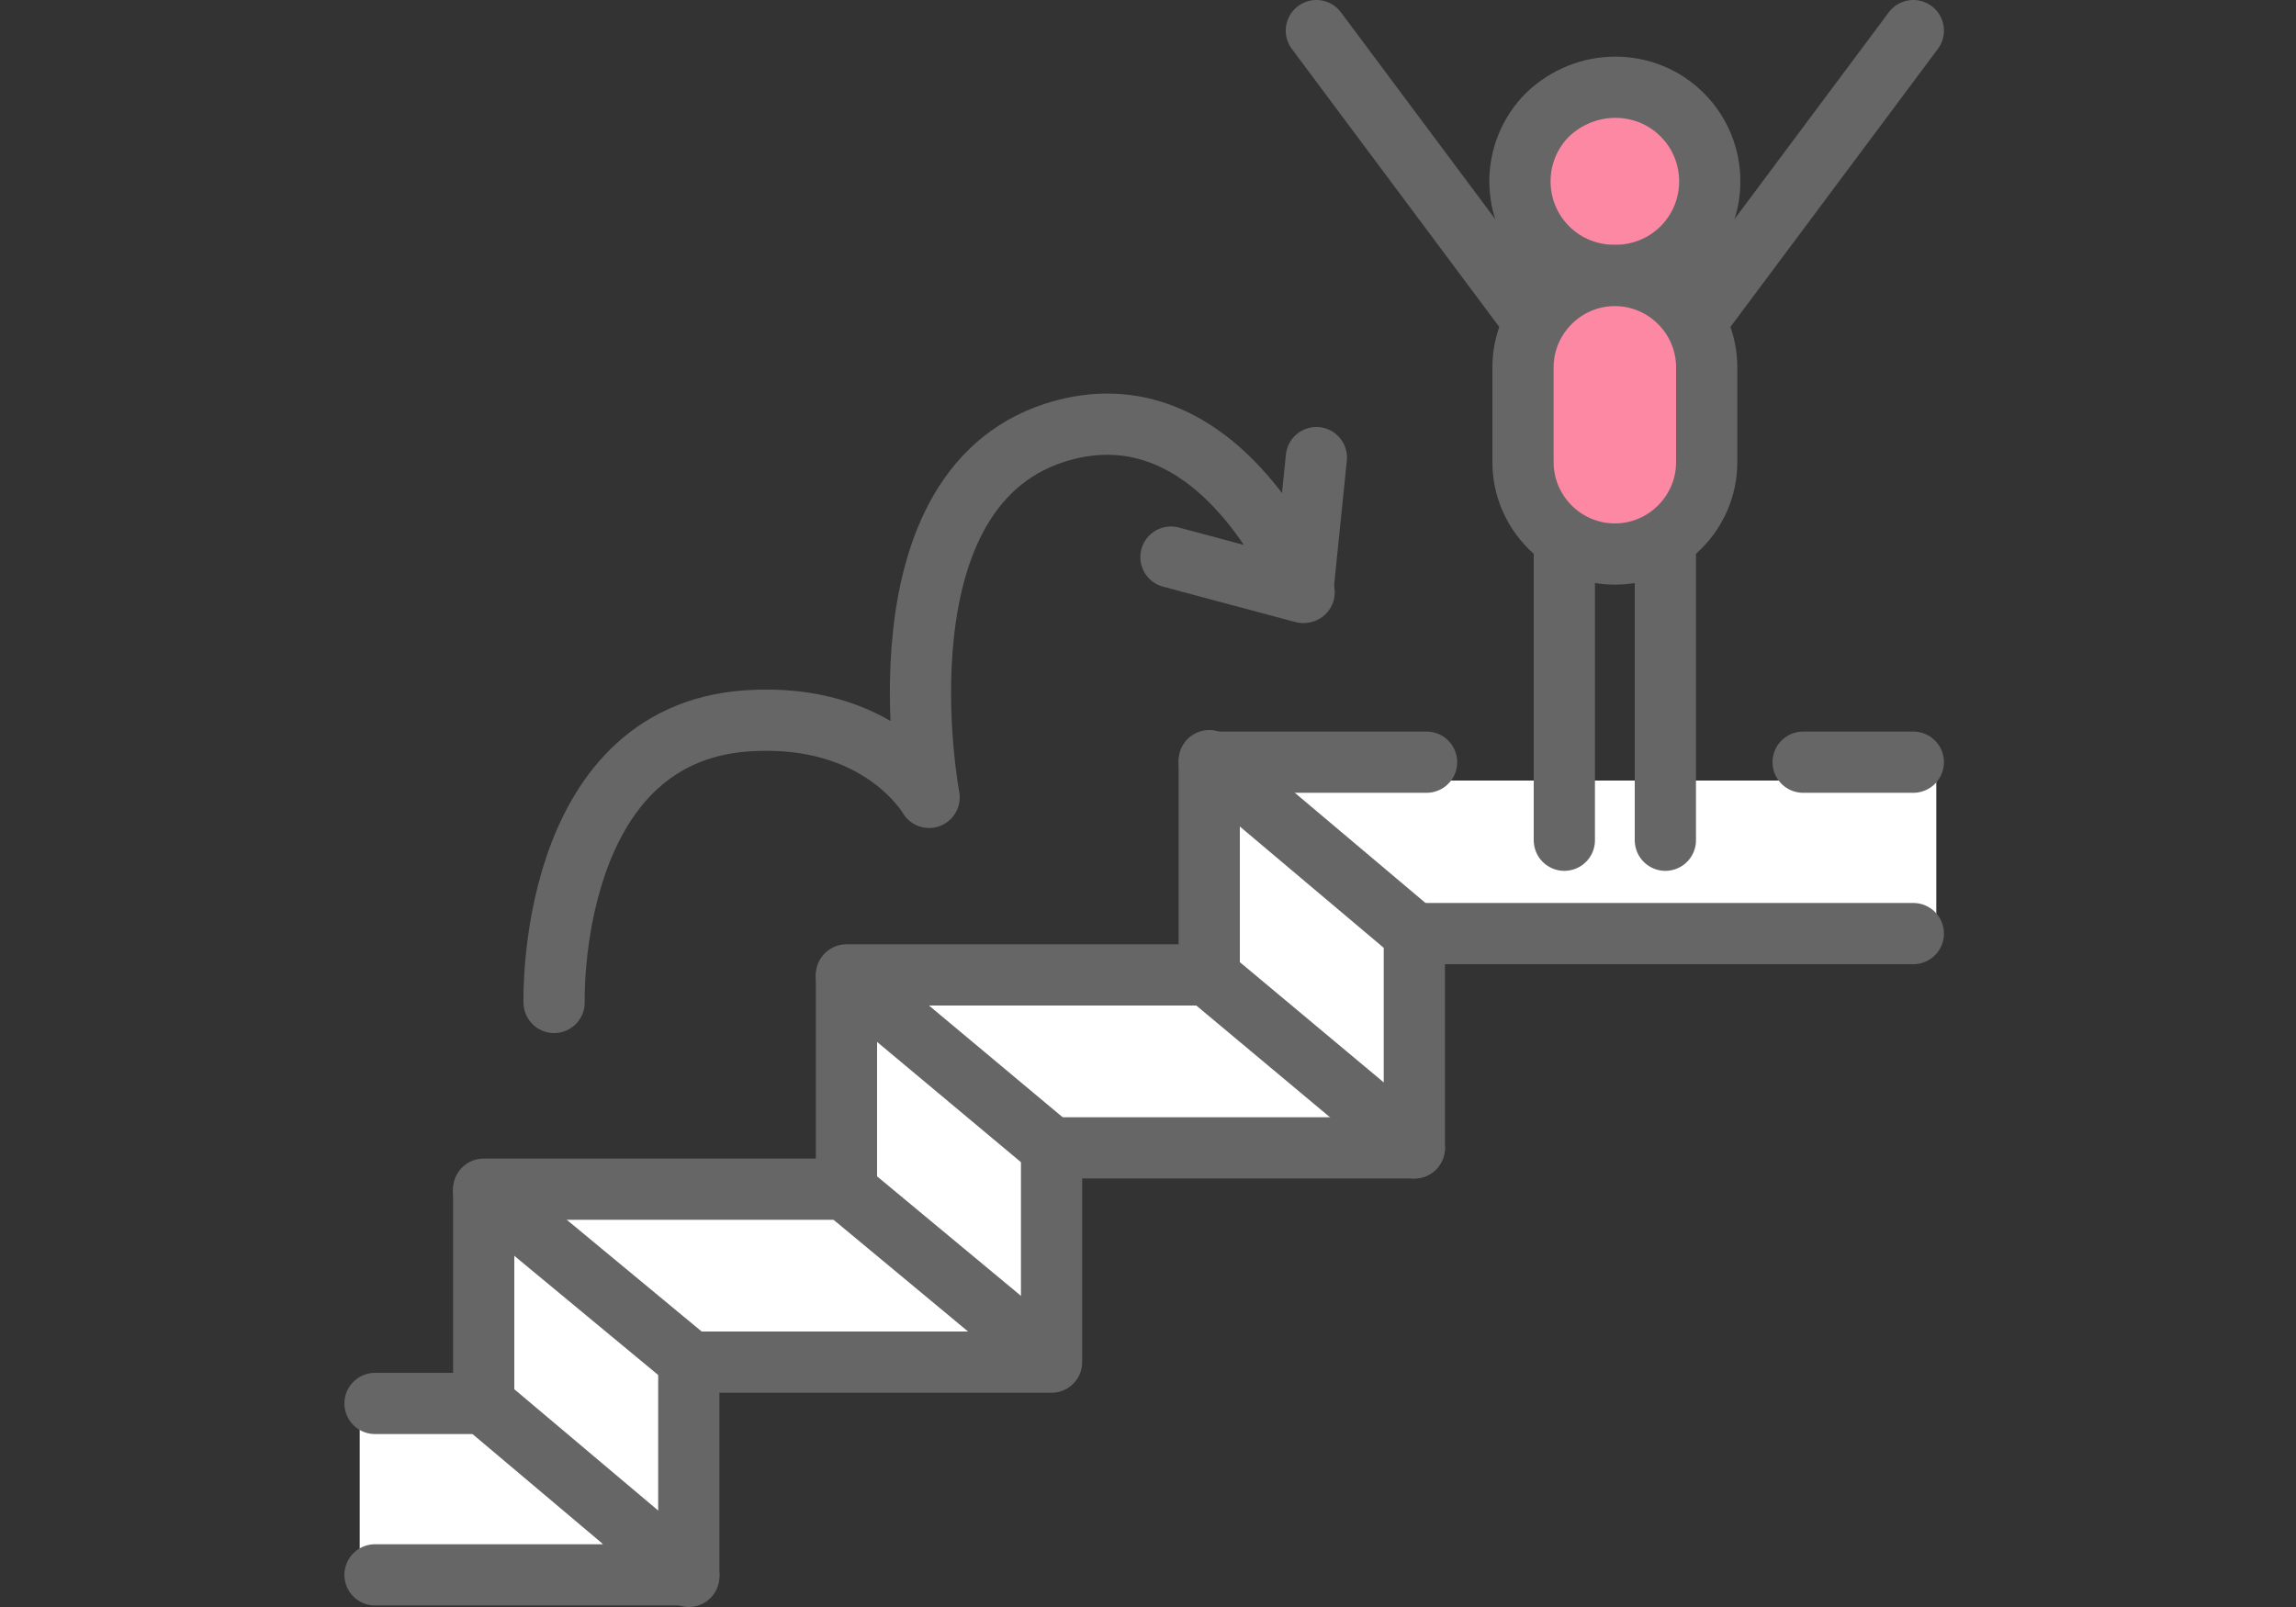 <?xml version="1.0" encoding="utf-8"?>
<!-- Generator: Adobe Illustrator 26.3.1, SVG Export Plug-In . SVG Version: 6.00 Build 0)  -->
<svg version="1.1" id="レイヤー_1" xmlns="http://www.w3.org/2000/svg" xmlns:xlink="http://www.w3.org/1999/xlink" x="0px"
	 y="0px" viewBox="0 0 150 105" style="enable-background:new 0 0 150 105;" xml:space="preserve">
<rect x="0" y="0" width="150" height="105" fill="#333333" stroke="none"/>
<style type="text/css">
	.st0{fill:#FFFFFF;}
	.st1{fill:#FFFFFF;stroke:#666666;stroke-width:4;stroke-linecap:round;stroke-linejoin:round;}
	.st2{fill:none;stroke:#666666;stroke-width:4;stroke-linecap:round;stroke-linejoin:round;}
	.st3{fill:#FC88A4;stroke:#666666;stroke-width:4;stroke-linecap:round;stroke-linejoin:round;}
</style>
<path class="st0" d="M94.3,61.5L81.8,51h44.7v10.5H94.3z"/>
<path class="st0" d="M23.5,103V92.5H33l8,10.5H23.5z"/>
<path class="st1" d="M92.4,61v14H68.7v14H45v14L31.6,91.7v-14h23.7v-14H79v-14L92.4,61z"/>
<path class="st2" d="M55.3,77.8l12.4,10.3"/>
<path class="st2" d="M79,63.8L92.4,75"/>
<path class="st2" d="M31.6,77.8L45,88.9"/>
<path class="st2" d="M79,49.8h14.2"/>
<path class="st2" d="M92.4,61H125"/>
<path class="st2" d="M45,102.9H24.5"/>
<path class="st2" d="M31.6,91.7h-7.1"/>
<path class="st2" d="M117.8,49.8h7.2"/>
<path class="st2" d="M55.3,63.8L68.7,75"/>
<path class="st2" d="M76.5,36.4l8.6,2.3l0.9-8.8"/>
<path class="st2" d="M102.2,35.9v19"/>
<path class="st2" d="M108.8,35.9v19"/>
<path class="st3" d="M109.9,16.2c2.4-2.4,2.4-6.3,0-8.7c-2.4-2.4-6.3-2.4-8.8,0c-2.4,2.4-2.4,6.3,0,8.7S107.5,18.6,109.9,16.2z"/>
<path class="st3" d="M105.5,36.2c-3.3,0-6-2.7-6-6V24c0-3.3,2.7-6,6-6c3.3,0,6,2.7,6,6v6.2C111.5,33.5,108.8,36.2,105.5,36.2z"/>
<path class="st2" d="M100.1,20.9L86,2"/>
<path class="st2" d="M110.9,20.9L125,2"/>
<path class="st2" d="M36.2,65.5c0,0-0.5-17.5,12.6-18.4c8.7-0.6,11.9,5,11.9,5s-3.9-20.6,8.8-24c10.5-2.8,15.7,10.6,15.7,10.6"/>
</svg>
